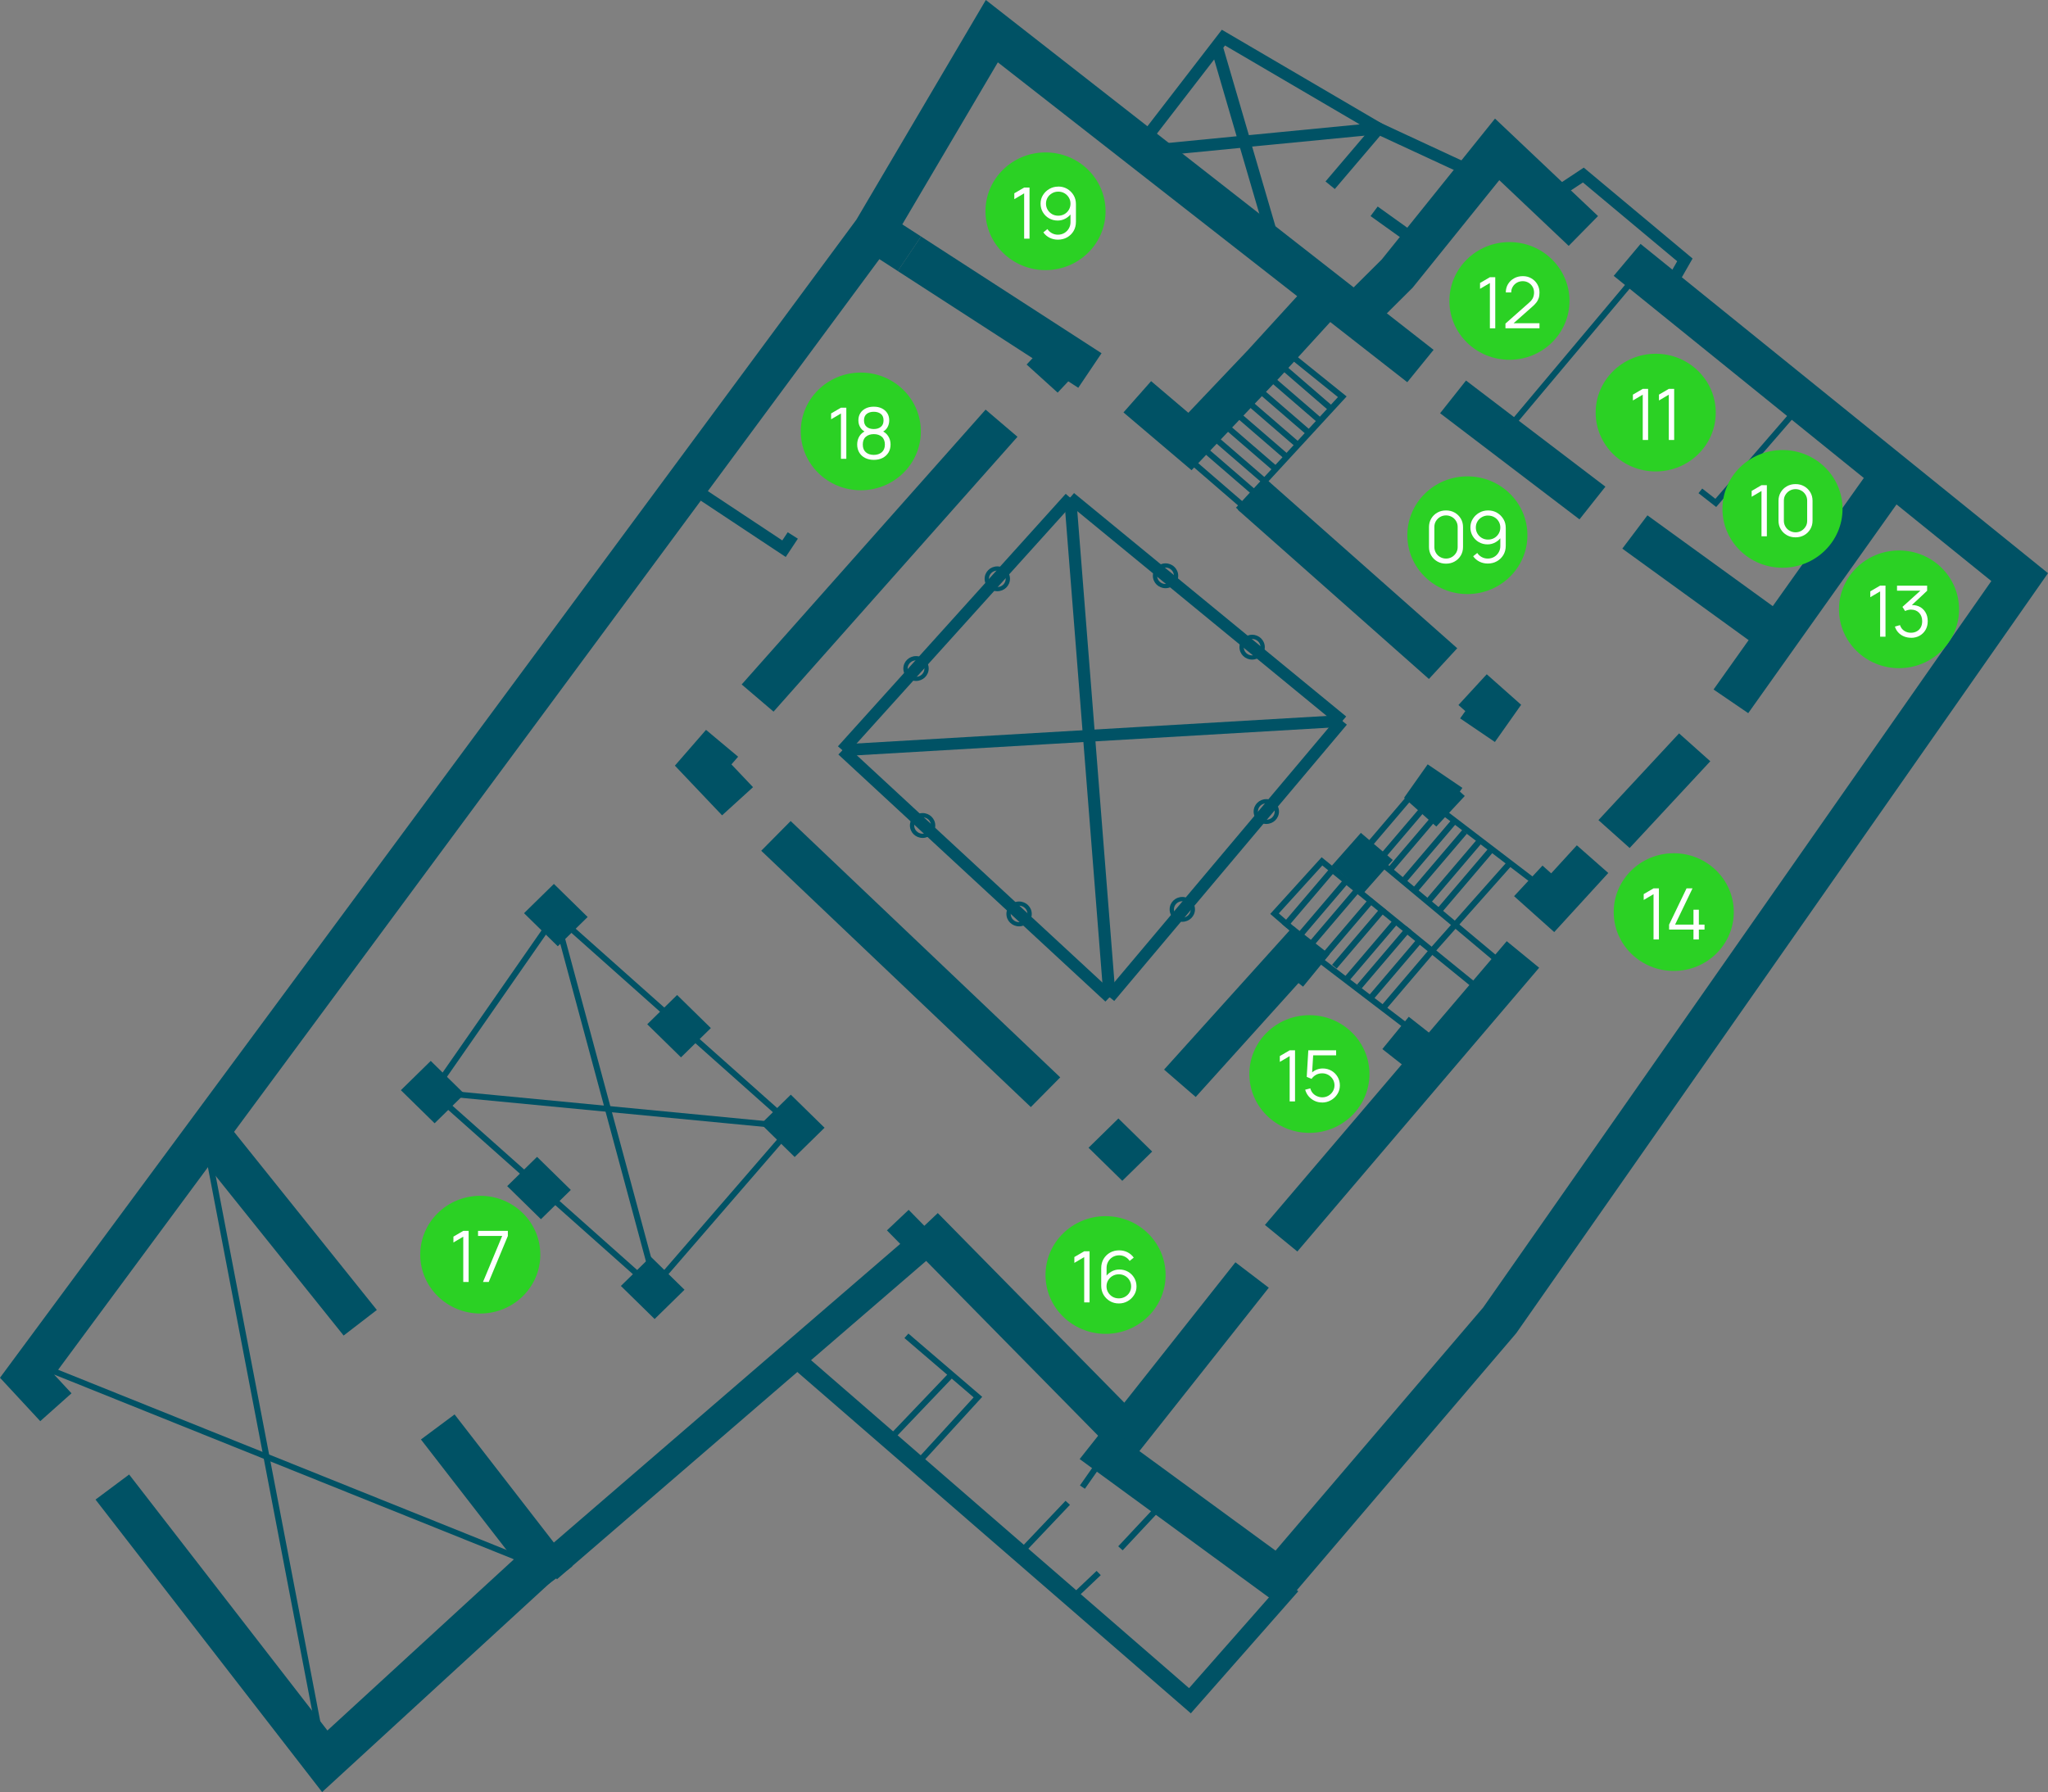 <svg xmlns="http://www.w3.org/2000/svg" width="545" height="477" viewBox="0 0 545 477" fill="none"><rect x="0" y="0" width="545" height="477" fill="#808080" stroke="none"/><g clip-path="url(#clip0_5591_17578)"><path d="M10.711 378.275L0 366.72L227.898 58.47L262.343 0L381.495 93.12L374.494 101.732L265.539 16.593L237.164 64.72L14.469 365.948L19.029 370.86L10.711 378.275Z" fill="#005265"></path><path d="M341.237 427.803L287.313 388.366L328.76 335.989L337.64 342.759L303.211 386.241L339.438 412.737L394.695 348.017L529.921 154.66L429.429 73.426L436.575 64.924L545 152.566L403.479 354.881L341.237 427.803Z" fill="#005265"></path><path d="M400.963 250.521L336.615 326.051L345.242 333.115L409.59 257.585L400.963 250.521Z" fill="#005265"></path><path d="M498.945 123.063L456.001 183.527L465.226 189.824L508.17 129.361L498.945 123.063Z" fill="#005265"></path><path d="M59.653 297.989L50.815 304.798L91.444 355.488L100.283 348.679L59.653 297.989Z" fill="#005265"></path><path d="M120.968 376.484L112.016 383.149L143.343 423.597L152.296 416.933L120.968 376.484Z" fill="#005265"></path><path d="M85.719 477L25.42 399.15L34.364 392.475L87.132 460.611L141.746 410.47L149.422 418.514L85.719 477Z" fill="#005265"></path><path d="M249.558 322.892L241.467 330.542L295.908 385.889L304 378.239L249.558 322.892Z" fill="#005265"></path><path d="M374.893 270.637L367.863 279.236L377.549 286.847L384.579 278.247L374.893 270.637Z" fill="#005265"></path><path d="M318.194 291.987L309.779 284.698L344.208 246.505L353.795 254.031L346.761 262.626L345.541 261.666L318.194 291.987Z" fill="#005265"></path><path d="M446.823 195.207L425.364 218.294L433.673 225.716L455.131 202.629L446.823 195.207Z" fill="#005265"></path><path d="M413.596 248.095L402.917 238.539L410.48 230.4L412.793 232.463L419.618 225L427.984 232.368L413.596 248.095Z" fill="#005265"></path><path d="M382.218 220.01L373.643 212.343L379.921 203.448L389.155 209.714L388.48 210.69L389.797 211.871L382.218 220.01Z" fill="#005265"></path><path d="M397.81 197.497L388.561 191.216L389.942 189.279L388.111 187.658L395.643 179.471L404.796 187.595L397.81 197.497Z" fill="#005265"></path><path d="M336.964 127.54L329.429 135.718L380.254 180.724L387.789 172.546L336.964 127.54Z" fill="#005265"></path><path d="M210.403 218.539L202.576 226.449L274.314 294.675L282.141 286.765L210.403 218.539Z" fill="#005265"></path><path d="M297.624 297.708L289.676 305.5L298.657 314.306L306.606 306.514L297.624 297.708Z" fill="#005265"></path><path d="M210.442 291.373L202.493 299.166L211.475 307.971L219.423 300.179L210.442 291.373Z" fill="#005265"></path><path d="M180.187 264.842L172.238 272.634L181.22 281.44L189.168 273.647L180.187 264.842Z" fill="#005265"></path><path d="M147.398 235.276L139.45 243.068L148.431 251.874L156.38 244.081L147.398 235.276Z" fill="#005265"></path><path d="M173.173 334.493L165.225 342.286L174.206 351.091L182.155 343.299L173.173 334.493Z" fill="#005265"></path><path d="M142.918 307.924L134.97 315.716L143.951 324.521L151.9 316.729L142.918 307.924Z" fill="#005265"></path><path d="M114.626 282.388L106.678 290.181L115.659 298.986L123.608 291.194L114.626 282.388Z" fill="#005265"></path><path d="M244.672 326.682L142.915 414.447L148.218 420.357L249.975 332.592L244.672 326.682Z" fill="#005265"></path><path d="M316.893 456.046L209.367 362.752L212.563 359.21L316.427 449.339L341.831 420.482L345.477 423.568L316.893 456.046Z" fill="#005265"></path><path d="M262.283 109.03L197.371 182.185L205.852 189.418L270.764 116.262L262.283 109.03Z" fill="#005265"></path><path d="M235.732 56.89L229.546 66.091L238.918 72.147L245.104 62.946L235.732 56.89Z" fill="#005265"></path><path d="M438.402 137.17L431.72 146.032L470.487 174.124L477.168 165.262L438.402 137.17Z" fill="#005265"></path><path d="M390.125 101.289L383.229 109.992L420.323 138.241L427.218 129.538L390.125 101.289Z" fill="#005265"></path><path d="M283.594 131.446L222.988 198.651L225.394 200.737L286 133.531L283.594 131.446Z" fill="#005265"></path><path d="M355.941 190.883L294.034 264.43L296.511 266.434L358.419 192.887L355.941 190.883Z" fill="#005265"></path><path d="M285.812 131.239L283.75 133.653L356.172 193.124L358.234 190.71L285.812 131.239Z" fill="#005265"></path><path d="M225.309 198.542L223.104 200.831L294.16 266.591L296.364 264.301L225.309 198.542Z" fill="#005265"></path><path d="M286.389 132.327L283.187 132.57L293.673 265.564L296.875 265.322L286.389 132.327Z" fill="#005265"></path><path d="M357.125 190.327L224.127 198.12L224.319 201.263L357.317 193.471L357.125 190.327Z" fill="#005265"></path><path d="M341.864 68.53L305.652 38.555L329.081 36.272L323.108 15.822L303.918 40.696L301.349 38.791L325.147 7.919L371.812 35.264L333.208 39.011L341.831 68.514L341.864 68.53ZM313.537 40.964L335.874 59.462L329.996 39.373L313.537 40.979V40.964ZM325.532 12.689L332.341 35.973L361.84 33.108L325.998 12.106L325.532 12.705V12.689Z" fill="#005265"></path><path d="M209.094 148.253L184.3 131.817L186.099 129.219L208.179 143.845L209.624 141.672L212.322 143.388L209.094 148.253Z" fill="#005265"></path><path d="M366.529 85.926L358.516 78.196L367.701 69.065L397.842 31.565L425.254 57.51L417.449 65.444L398.982 47.953L375.923 76.574L366.529 85.926Z" fill="#005265"></path><path d="M317.086 125.158L298.972 109.777L306.327 101.449L316.235 109.871L331.972 93.309L348.255 75.488L356.621 82.84L340.274 100.74L317.086 125.158Z" fill="#005265"></path><path d="M244.599 390.177L243.411 389.122L259.099 371.946L240.681 356.156L241.74 354.96L261.38 371.805L244.599 390.177Z" fill="#005265"></path><path d="M252.634 365.316L236.044 382.697L237.216 383.772L253.806 366.392L252.634 365.316Z" fill="#005265"></path><path d="M291.703 389.224L287.383 395.387L288.706 396.279L293.027 390.116L291.703 389.224Z" fill="#005265"></path><path d="M283.553 399.475L270.842 412.867L272.017 413.94L284.729 400.547L283.553 399.475Z" fill="#005265"></path><path d="M291.816 418.133L284.706 424.875L285.823 426.007L292.932 419.264L291.816 418.133Z" fill="#005265"></path><path d="M307.31 401.184L297.571 411.589L298.754 412.653L308.493 402.248L307.31 401.184Z" fill="#005265"></path><path d="M401.017 229.419L380.457 252.574L381.668 253.608L402.228 230.453L401.017 229.419Z" fill="#005265"></path><path d="M392.672 263.539L351.884 230.369L340.306 243.121L344.786 247.009L343.726 248.19L338.025 243.262L351.707 228.18L393.699 262.327L392.672 263.539Z" fill="#005265"></path><path d="M380.441 252.578L367.219 268.109L368.452 269.118L381.674 253.587L380.441 252.578Z" fill="#005265"></path><path d="M377.374 249.575L364.151 265.106L365.384 266.114L378.607 250.584L377.374 249.575Z" fill="#005265"></path><path d="M374.329 246.57L361.106 262.101L362.339 263.109L375.562 247.578L374.329 246.57Z" fill="#005265"></path><path d="M370.76 244.817L357.538 260.348L358.77 261.357L371.993 245.826L370.76 244.817Z" fill="#005265"></path><path d="M367.701 241.27L354.479 256.801L355.711 257.81L368.934 242.279L367.701 241.27Z" fill="#005265"></path><path d="M364.632 238.809L351.409 254.34L352.642 255.349L365.864 239.818L364.632 238.809Z" fill="#005265"></path><path d="M361.069 235.803L347.846 251.334L349.079 252.342L362.301 236.811L361.069 235.803Z" fill="#005265"></path><path d="M358.02 233.509L344.797 249.04L346.03 250.049L359.253 234.518L358.02 233.509Z" fill="#005265"></path><path d="M354.448 230.467L341.226 245.998L342.459 247.007L355.681 231.476L354.448 230.467Z" fill="#005265"></path><path d="M398.388 256.518L385.67 245.828L362.145 226.228L375.891 210.107L377.127 211.115L364.409 226.039L399.432 255.322L398.388 256.518Z" fill="#005265"></path><path d="M396.188 225.713L382.544 241.74L383.777 242.749L397.421 226.722L396.188 225.713Z" fill="#005265"></path><path d="M392.997 223.504L378.982 239.966L380.215 240.974L394.229 224.513L392.997 223.504Z" fill="#005265"></path><path d="M389.135 220.907L375.913 236.438L377.146 237.447L390.368 221.916L389.135 220.907Z" fill="#005265"></path><path d="M386.07 218.452L372.847 233.983L374.08 234.992L387.302 219.461L386.07 218.452Z" fill="#005265"></path><path d="M382.518 215.456L369.296 230.987L370.529 231.995L383.751 216.464L382.518 215.456Z" fill="#005265"></path><path d="M379.454 213.146L366.231 228.677L367.464 229.686L380.687 214.155L379.454 213.146Z" fill="#005265"></path><path d="M362.144 221.69L354.413 230.434L362.907 237.652L370.638 228.909L362.144 221.69Z" fill="#005265"></path><path d="M192.153 217.019L179.595 203.794L187.881 194.27L196.424 201.417L194.642 203.464L200.391 209.525L192.153 217.019Z" fill="#005265"></path><path d="M314.629 245.356C312.766 245.356 311.256 243.876 311.256 242.05C311.256 240.224 312.766 238.744 314.629 238.744C316.491 238.744 318.001 240.224 318.001 242.05C318.001 243.876 316.491 245.356 314.629 245.356ZM314.629 239.878C313.392 239.878 312.396 240.854 312.396 242.066C312.396 243.278 313.392 244.254 314.629 244.254C315.865 244.254 316.861 243.278 316.861 242.066C316.861 240.854 315.865 239.878 314.629 239.878Z" fill="#005265"></path><path d="M336.982 219.317C335.119 219.317 333.609 217.837 333.609 216.011C333.609 214.185 335.119 212.705 336.982 212.705C338.844 212.705 340.354 214.185 340.354 216.011C340.354 217.837 338.844 219.317 336.982 219.317ZM336.982 213.823C335.745 213.823 334.75 214.799 334.75 216.011C334.75 217.223 335.745 218.199 336.982 218.199C338.218 218.199 339.214 217.223 339.214 216.011C339.214 214.799 338.218 213.823 336.982 213.823Z" fill="#005265"></path><path d="M333.208 175.567C331.345 175.567 329.836 174.087 329.836 172.261C329.836 170.435 331.345 168.955 333.208 168.955C335.071 168.955 336.58 170.435 336.58 172.261C336.58 174.087 335.071 175.567 333.208 175.567ZM333.208 170.073C331.972 170.073 330.976 171.049 330.976 172.261C330.976 173.473 331.972 174.449 333.208 174.449C334.445 174.449 335.44 173.473 335.44 172.261C335.44 171.049 334.445 170.073 333.208 170.073Z" fill="#005265"></path><path d="M310.165 156.565C308.302 156.565 306.792 155.085 306.792 153.259C306.792 151.433 308.302 149.953 310.165 149.953C312.027 149.953 313.537 151.433 313.537 153.259C313.537 155.085 312.027 156.565 310.165 156.565ZM310.165 151.071C308.928 151.071 307.933 152.047 307.933 153.259C307.933 154.471 308.928 155.447 310.165 155.447C311.401 155.447 312.397 154.471 312.397 153.259C312.397 152.047 311.401 151.071 310.165 151.071Z" fill="#005265"></path><path d="M265.394 157.368C263.531 157.368 262.022 155.888 262.022 154.062C262.022 152.236 263.531 150.756 265.394 150.756C267.257 150.756 268.766 152.236 268.766 154.062C268.766 155.888 267.257 157.368 265.394 157.368ZM265.394 151.874C264.158 151.874 263.162 152.85 263.162 154.062C263.162 155.274 264.158 156.25 265.394 156.25C266.631 156.25 267.626 155.274 267.626 154.062C267.626 152.85 266.631 151.874 265.394 151.874Z" fill="#005265"></path><path d="M243.764 181.25C241.901 181.25 240.392 179.77 240.392 177.944C240.392 176.118 241.901 174.638 243.764 174.638C245.627 174.638 247.136 176.118 247.136 177.944C247.136 179.77 245.627 181.25 243.764 181.25ZM243.764 175.772C242.527 175.772 241.532 176.748 241.532 177.96C241.532 179.172 242.527 180.148 243.764 180.148C245 180.148 245.996 179.172 245.996 177.96C245.996 176.748 245 175.772 243.764 175.772Z" fill="#005265"></path><path d="M245.514 223.032C243.652 223.032 242.142 221.553 242.142 219.726C242.142 217.9 243.652 216.42 245.514 216.42C247.377 216.42 248.887 217.9 248.887 219.726C248.887 221.553 247.377 223.032 245.514 223.032ZM245.514 217.538C244.278 217.538 243.282 218.514 243.282 219.726C243.282 220.939 244.278 221.915 245.514 221.915C246.751 221.915 247.746 220.939 247.746 219.726C247.746 218.514 246.751 217.538 245.514 217.538Z" fill="#005265"></path><path d="M271.191 246.568C269.328 246.568 267.819 245.088 267.819 243.262C267.819 241.436 269.328 239.956 271.191 239.956C273.054 239.956 274.563 241.436 274.563 243.262C274.563 245.088 273.054 246.568 271.191 246.568ZM271.191 241.074C269.955 241.074 268.959 242.05 268.959 243.262C268.959 244.475 269.955 245.451 271.191 245.451C272.428 245.451 273.423 244.475 273.423 243.262C273.423 242.05 272.428 241.074 271.191 241.074Z" fill="#005265"></path><path d="M241.808 322.031L236.025 327.491L240.803 332.356L246.587 326.896L241.808 322.031Z" fill="#005265"></path><path d="M245.098 62.945L238.907 72.143L286.943 103.219L293.134 94.021L245.098 62.945Z" fill="#005265"></path><path d="M279.136 90.727L273.197 97.029L281.454 104.507L287.393 98.204L279.136 90.727Z" fill="#005265"></path><path d="M349.194 252.984L348.208 254.226L374.434 274.249L375.42 273.007L349.194 252.984Z" fill="#005265"></path><path d="M381.75 213.388L380.764 214.63L406.99 234.653L407.976 233.411L381.75 213.388Z" fill="#005265"></path><path d="M173.766 343.908L114.078 290.806L147.784 242.365L148.458 242.979L212.081 299.607L211.583 300.189L173.766 343.908ZM116.197 290.57L173.622 341.657L209.865 299.764L148.073 244.758L116.197 290.57Z" fill="#005265"></path><path d="M149.825 247.759L148.272 248.161L172.921 339.558L174.474 339.155L149.825 247.759Z" fill="#005265"></path><path d="M115.208 289.908L115.052 291.475L208.817 300.472L208.974 298.905L115.208 289.908Z" fill="#005265"></path><path d="M56.038 305.867L54.459 306.158L85.654 468.943L87.232 468.653L56.038 305.867Z" fill="#005265"></path><path d="M11.68 363.071L11.071 364.528L140.19 416.418L140.799 414.962L11.68 363.071Z" fill="#005265"></path><path d="M330.109 136.194L328.904 135.139L356.043 105.699L342.843 95.057L343.854 93.845L358.355 105.526L330.109 136.194Z" fill="#005265"></path><path d="M341.792 97.003L340.73 98.184L353.719 109.403L354.781 108.222L341.792 97.003Z" fill="#005265"></path><path d="M338.662 100.049L337.601 101.23L350.578 112.438L351.639 111.257L338.662 100.049Z" fill="#005265"></path><path d="M335.541 103.128L334.479 104.309L347.456 115.517L348.518 114.336L335.541 103.128Z" fill="#005265"></path><path d="M332.427 106.189L331.366 107.37L344.355 118.589L345.416 117.408L332.427 106.189Z" fill="#005265"></path><path d="M329.509 109.428L328.447 110.609L341.424 121.818L342.486 120.636L329.509 109.428Z" fill="#005265"></path><path d="M326.791 112.836L325.729 114.018L338.706 125.226L339.768 124.045L326.791 112.836Z" fill="#005265"></path><path d="M323.698 115.941L322.637 117.123L335.614 128.331L336.675 127.15L323.698 115.941Z" fill="#005265"></path><path d="M321.574 119.505L320.513 120.686L333.502 131.905L334.563 130.724L321.574 119.505Z" fill="#005265"></path><path d="M318.269 122.77L317.207 123.951L330.196 135.17L331.258 133.989L318.269 122.77Z" fill="#005265"></path><path d="M434.481 73.405L399.921 114.579L401.161 115.579L435.721 74.405L434.481 73.405Z" fill="#005265"></path><path d="M456.696 134.95L451.991 131.266L452.986 130.038L456.487 132.777L479.209 106.518L480.446 107.541L456.696 134.95Z" fill="#005265"></path><path d="M355.208 50.315L352.735 48.3L366.4 32.242L390.44 43.404L389.075 46.253L367.268 36.146L355.208 50.315Z" fill="#005265"></path><path d="M366.616 54.972L364.722 57.515L375.552 65.266L377.446 62.723L366.616 54.972Z" fill="#005265"></path><path d="M444.909 78.448L442.115 76.905L446.322 69.537L421.239 48.567L416.149 51.921L414.35 49.323L421.464 44.616L450.417 68.813L444.909 78.448Z" fill="#005265"></path><path d="M127.808 349.623C136.632 349.623 143.785 342.609 143.785 333.958C143.785 325.307 136.632 318.294 127.808 318.294C118.983 318.294 111.83 325.307 111.83 333.958C111.83 342.609 118.983 349.623 127.808 349.623Z" fill="#2BD124"></path><path d="M123.279 341.232V329.172L120.662 330.715V329.157L123.279 327.63H124.708V341.232H123.279Z" fill="white"></path><path d="M128.53 341.232L133.637 328.983H127.213V327.63H135.146V328.983L130.056 341.232H128.53Z" fill="white"></path><path d="M348.448 301.543C357.272 301.543 364.426 294.53 364.426 285.879C364.426 277.228 357.272 270.214 348.448 270.214C339.623 270.214 332.47 277.228 332.47 285.879C332.47 294.53 339.623 301.543 348.448 301.543Z" fill="#2BD124"></path><path d="M343.197 293.168V281.109L340.579 282.651V281.093L343.197 279.566H344.626V293.168H343.197Z" fill="white"></path><path d="M351.804 293.451C351.081 293.451 350.423 293.31 349.813 293.01C349.203 292.727 348.689 292.318 348.255 291.814C347.822 291.31 347.516 290.712 347.324 290.051L348.689 289.689C348.817 290.177 349.026 290.602 349.347 290.964C349.668 291.326 350.038 291.594 350.487 291.782C350.921 291.971 351.37 292.082 351.852 292.082C352.462 292.082 353.024 291.94 353.522 291.641C354.02 291.342 354.405 290.964 354.694 290.476C354.984 289.988 355.128 289.453 355.128 288.886C355.128 288.319 354.984 287.752 354.678 287.264C354.373 286.776 353.972 286.398 353.49 286.115C352.992 285.832 352.462 285.69 351.868 285.69C351.21 285.69 350.648 285.832 350.166 286.115C349.684 286.398 349.315 286.745 349.026 287.17L347.741 286.635L348.159 279.566H355.562V280.904H348.785L349.492 280.259L349.122 286.288L348.769 285.832C349.17 285.391 349.652 285.029 350.214 284.777C350.776 284.525 351.37 284.399 351.997 284.399C352.848 284.399 353.619 284.604 354.309 284.997C355 285.391 355.546 285.942 355.947 286.619C356.348 287.296 356.557 288.051 356.557 288.902C356.557 289.752 356.348 290.492 355.915 291.184C355.481 291.877 354.919 292.428 354.197 292.837C353.49 293.247 352.703 293.467 351.836 293.467L351.804 293.451Z" fill="white"></path><path d="M445.407 258.439C454.231 258.439 461.385 251.425 461.385 242.774C461.385 234.123 454.231 227.11 445.407 227.11C436.583 227.11 429.429 234.123 429.429 242.774C429.429 251.425 436.583 258.439 445.407 258.439Z" fill="#2BD124"></path><path d="M440.028 250.063V238.004L437.41 239.547V237.988L440.028 236.461H441.457V250.063H440.028Z" fill="white"></path><path d="M450.658 250.063V247.434H444.171V246.112L448.812 236.461H450.401L445.761 246.112H450.658V242.145H452.088V246.112H453.597V247.434H452.088V250.063H450.658Z" fill="white"></path><path d="M390.488 158.124C399.312 158.124 406.466 151.11 406.466 142.459C406.466 133.808 399.312 126.795 390.488 126.795C381.663 126.795 374.51 133.808 374.51 142.459C374.51 151.11 381.663 158.124 390.488 158.124Z" fill="#2BD124"></path><path d="M384.803 150.032C383.952 150.032 383.181 149.843 382.491 149.449C381.8 149.056 381.271 148.536 380.869 147.859C380.468 147.182 380.275 146.442 380.275 145.592V140.302C380.275 139.468 380.468 138.712 380.869 138.035C381.271 137.359 381.8 136.839 382.491 136.445C383.181 136.052 383.952 135.863 384.803 135.863C385.654 135.863 386.425 136.052 387.116 136.445C387.806 136.839 388.336 137.374 388.738 138.035C389.139 138.697 389.332 139.468 389.332 140.302V145.592C389.332 146.427 389.139 147.182 388.738 147.859C388.336 148.536 387.806 149.056 387.116 149.449C386.425 149.843 385.654 150.032 384.803 150.032ZM384.803 148.678C385.381 148.678 385.895 148.536 386.361 148.268C386.827 148.001 387.196 147.623 387.485 147.166C387.758 146.71 387.903 146.206 387.903 145.639V140.224C387.903 139.657 387.758 139.153 387.485 138.697C387.212 138.24 386.843 137.862 386.361 137.595C385.879 137.327 385.365 137.185 384.803 137.185C384.241 137.185 383.711 137.327 383.246 137.595C382.78 137.862 382.411 138.24 382.122 138.697C381.849 139.153 381.704 139.673 381.704 140.224V145.639C381.704 146.19 381.849 146.694 382.122 147.166C382.395 147.623 382.764 148.001 383.246 148.268C383.727 148.536 384.241 148.678 384.803 148.678Z" fill="white"></path><path d="M396.012 135.863C396.879 135.863 397.666 136.068 398.373 136.477C399.079 136.886 399.641 137.453 400.075 138.161C400.508 138.87 400.701 139.673 400.701 140.554V145.262C400.701 146.175 400.492 146.993 400.075 147.702C399.657 148.41 399.079 148.977 398.357 149.386C397.634 149.796 396.815 150 395.9 150C395.113 150 394.374 149.827 393.7 149.496C393.025 149.15 392.463 148.678 392.03 148.064L393.122 147.182C393.411 147.639 393.812 148.001 394.294 148.268C394.776 148.536 395.322 148.678 395.9 148.678C396.542 148.678 397.12 148.52 397.634 148.221C398.148 147.906 398.533 147.513 398.822 147.009C399.111 146.505 399.256 145.97 399.256 145.372V142.412L399.609 142.806C399.208 143.435 398.678 143.939 398.019 144.317C397.361 144.695 396.638 144.899 395.868 144.899C395 144.899 394.23 144.695 393.539 144.301C392.849 143.908 392.303 143.357 391.901 142.68C391.5 142.003 391.291 141.231 391.291 140.397C391.291 139.563 391.5 138.791 391.933 138.114C392.367 137.421 392.929 136.886 393.636 136.477C394.342 136.068 395.129 135.863 395.996 135.863H396.012ZM396.012 137.217C395.402 137.217 394.856 137.359 394.358 137.642C393.86 137.925 393.459 138.303 393.17 138.791C392.881 139.279 392.736 139.814 392.736 140.413C392.736 141.011 392.881 141.546 393.17 142.034C393.459 142.522 393.86 142.916 394.342 143.199C394.84 143.483 395.386 143.624 395.996 143.624C396.606 143.624 397.152 143.483 397.65 143.199C398.148 142.916 398.533 142.522 398.822 142.034C399.111 141.546 399.256 141.011 399.256 140.413C399.256 139.814 399.111 139.295 398.822 138.807C398.533 138.319 398.148 137.941 397.65 137.658C397.152 137.374 396.606 137.233 395.996 137.233L396.012 137.217Z" fill="white"></path><path d="M440.606 125.488C449.43 125.488 456.584 118.475 456.584 109.824C456.584 101.173 449.43 94.159 440.606 94.159C431.782 94.159 424.628 101.173 424.628 109.824C424.628 118.475 431.782 125.488 440.606 125.488Z" fill="#2BD124"></path><path d="M437.153 117.113V105.054L434.536 106.596V105.038L437.153 103.511H438.582V117.113H437.153Z" fill="white"></path><path d="M444.09 117.113V105.054L441.473 106.596V105.038L444.09 103.511H445.519V117.113H444.09Z" fill="white"></path><path d="M401.681 95.765C410.505 95.765 417.658 88.752 417.658 80.101C417.658 71.45 410.505 64.436 401.681 64.436C392.856 64.436 385.703 71.45 385.703 80.101C385.703 88.752 392.856 95.765 401.681 95.765Z" fill="#2BD124"></path><path d="M396.478 87.39V75.331L393.86 76.874V75.315L396.478 73.788H397.907V87.39H396.478Z" fill="white"></path><path d="M400.621 87.39V86.13L406.899 80.573C407.445 80.101 407.799 79.644 407.975 79.204C408.152 78.778 408.232 78.322 408.232 77.85C408.232 77.283 408.104 76.779 407.831 76.323C407.558 75.866 407.204 75.504 406.739 75.236C406.289 74.969 405.775 74.843 405.213 74.843C404.651 74.843 404.089 74.984 403.64 75.252C403.174 75.535 402.805 75.897 402.548 76.354C402.275 76.811 402.146 77.299 402.162 77.834H400.717C400.717 77.015 400.91 76.275 401.311 75.614C401.713 74.953 402.242 74.449 402.933 74.071C403.607 73.693 404.378 73.504 405.245 73.504C406.113 73.504 406.835 73.693 407.51 74.087C408.184 74.481 408.714 75 409.099 75.661C409.485 76.323 409.677 77.047 409.677 77.85C409.677 78.416 409.613 78.92 409.469 79.345C409.324 79.77 409.115 80.18 408.826 80.542C408.537 80.904 408.168 81.297 407.718 81.675L402.146 86.603L401.921 86.036H409.677V87.374H400.621V87.39Z" fill="white"></path><path d="M294.203 355.038C303.027 355.038 310.181 348.025 310.181 339.374C310.181 330.723 303.027 323.71 294.203 323.71C285.379 323.71 278.225 330.723 278.225 339.374C278.225 348.025 285.379 355.038 294.203 355.038Z" fill="#2BD124"></path><path d="M288.518 346.663V334.604L285.901 336.147V334.588L288.518 333.061H289.948V346.663H288.518Z" fill="white"></path><path d="M297.736 346.946C296.869 346.946 296.082 346.742 295.375 346.332C294.669 345.923 294.107 345.356 293.673 344.648C293.256 343.939 293.047 343.136 293.047 342.255V337.548C293.047 336.635 293.256 335.816 293.673 335.107C294.091 334.399 294.669 333.832 295.375 333.423C296.098 333.014 296.917 332.809 297.832 332.809C298.619 332.809 299.358 332.982 300.032 333.313C300.707 333.659 301.269 334.131 301.702 334.745L300.61 335.627C300.321 335.17 299.92 334.808 299.438 334.541C298.956 334.273 298.41 334.131 297.832 334.131C297.19 334.131 296.612 334.289 296.098 334.588C295.584 334.903 295.199 335.296 294.91 335.8C294.621 336.304 294.476 336.839 294.476 337.437V340.397L294.123 340.004C294.524 339.374 295.054 338.87 295.713 338.492C296.371 338.114 297.094 337.91 297.864 337.91C298.731 337.91 299.502 338.114 300.193 338.508C300.883 338.902 301.429 339.453 301.831 340.13C302.232 340.806 302.441 341.578 302.441 342.412C302.441 343.247 302.232 344.018 301.799 344.695C301.365 345.388 300.803 345.923 300.096 346.332C299.39 346.742 298.603 346.946 297.736 346.946ZM297.736 345.592C298.346 345.592 298.892 345.451 299.39 345.167C299.888 344.884 300.289 344.506 300.578 344.018C300.867 343.53 301.012 342.995 301.012 342.397C301.012 341.798 300.867 341.263 300.578 340.775C300.289 340.287 299.888 339.893 299.39 339.61C298.892 339.327 298.346 339.185 297.736 339.185C297.126 339.185 296.58 339.327 296.082 339.61C295.584 339.893 295.199 340.287 294.894 340.775C294.605 341.263 294.46 341.798 294.46 342.397C294.46 342.995 294.605 343.514 294.894 344.002C295.183 344.49 295.568 344.868 296.066 345.167C296.564 345.451 297.11 345.592 297.72 345.592H297.736Z" fill="white"></path><path d="M229.071 130.495C237.895 130.495 245.049 123.481 245.049 114.83C245.049 106.179 237.895 99.166 229.071 99.166C220.246 99.166 213.093 106.179 213.093 114.83C213.093 123.481 220.246 130.495 229.071 130.495Z" fill="#2BD124"></path><path d="M223.787 122.119V110.06L221.17 111.603V110.044L223.787 108.517H225.217V122.119H223.787Z" fill="white"></path><path d="M232.523 122.403C231.656 122.403 230.885 122.229 230.227 121.899C229.568 121.568 229.038 121.08 228.669 120.466C228.3 119.852 228.107 119.128 228.107 118.309C228.107 117.491 228.316 116.719 228.733 116.058C229.151 115.397 229.793 114.893 230.644 114.562V115.114C229.905 114.862 229.376 114.437 228.99 113.854C228.621 113.272 228.428 112.626 228.428 111.902C228.428 111.146 228.605 110.501 228.958 109.95C229.311 109.399 229.793 108.989 230.403 108.69C231.013 108.391 231.72 108.25 232.523 108.25C233.326 108.25 234.032 108.391 234.643 108.69C235.253 108.989 235.751 109.414 236.104 109.95C236.457 110.501 236.634 111.146 236.634 111.902C236.634 112.61 236.457 113.256 236.104 113.838C235.751 114.421 235.205 114.846 234.466 115.114L234.418 114.562C235.269 114.893 235.911 115.397 236.345 116.058C236.778 116.719 236.987 117.475 236.987 118.309C236.987 119.144 236.794 119.852 236.425 120.466C236.04 121.08 235.526 121.552 234.851 121.899C234.177 122.245 233.406 122.403 232.539 122.403H232.523ZM232.523 121.08C233.39 121.08 234.113 120.844 234.659 120.372C235.205 119.899 235.478 119.207 235.478 118.325C235.478 117.443 235.205 116.735 234.675 116.263C234.145 115.79 233.422 115.554 232.539 115.554C231.656 115.554 230.949 115.79 230.403 116.263C229.857 116.735 229.6 117.412 229.6 118.325C229.6 119.238 229.873 119.899 230.403 120.372C230.949 120.844 231.656 121.08 232.523 121.08ZM232.523 114.2C233.294 114.2 233.92 114.011 234.402 113.618C234.884 113.224 235.124 112.658 235.124 111.886C235.124 111.115 234.884 110.548 234.402 110.17C233.92 109.792 233.294 109.603 232.523 109.603C231.752 109.603 231.126 109.792 230.644 110.17C230.162 110.548 229.921 111.115 229.921 111.886C229.921 112.658 230.162 113.224 230.644 113.618C231.126 114.011 231.752 114.2 232.523 114.2Z" fill="white"></path><path d="M278.225 71.899C287.049 71.899 294.203 64.885 294.203 56.234C294.203 47.583 287.049 40.57 278.225 40.57C269.401 40.57 262.247 47.583 262.247 56.234C262.247 64.885 269.401 71.899 278.225 71.899Z" fill="#2BD124"></path><path d="M272.54 63.523V51.464L269.923 53.007V51.448L272.54 49.921H273.97V63.523H272.54Z" fill="white"></path><path d="M281.629 49.654C282.496 49.654 283.283 49.858 283.99 50.268C284.696 50.677 285.258 51.244 285.692 51.952C286.126 52.661 286.318 53.464 286.318 54.345V59.052C286.318 59.965 286.11 60.784 285.692 61.492C285.275 62.201 284.696 62.768 283.974 63.177C283.251 63.586 282.432 63.791 281.517 63.791C280.73 63.791 279.991 63.618 279.317 63.287C278.642 62.941 278.08 62.469 277.647 61.855L278.739 60.973C279.028 61.429 279.429 61.792 279.911 62.059C280.393 62.327 280.939 62.469 281.517 62.469C282.159 62.469 282.737 62.311 283.251 62.012C283.765 61.697 284.15 61.304 284.44 60.8C284.729 60.296 284.873 59.761 284.873 59.178V56.219L285.226 56.612C284.825 57.242 284.295 57.746 283.637 58.123C282.978 58.501 282.256 58.706 281.485 58.706C280.618 58.706 279.847 58.501 279.156 58.108C278.466 57.714 277.92 57.163 277.518 56.486C277.117 55.809 276.908 55.038 276.908 54.203C276.908 53.369 277.117 52.598 277.551 51.921C277.984 51.228 278.546 50.693 279.253 50.283C279.959 49.874 280.746 49.669 281.613 49.669L281.629 49.654ZM281.629 51.008C281.019 51.008 280.473 51.149 279.975 51.433C279.478 51.716 279.076 52.094 278.787 52.582C278.498 53.07 278.353 53.605 278.353 54.203C278.353 54.802 278.498 55.337 278.787 55.825C279.076 56.313 279.478 56.707 279.959 56.99C280.457 57.273 281.003 57.415 281.613 57.415C282.223 57.415 282.769 57.273 283.267 56.99C283.765 56.707 284.15 56.313 284.44 55.825C284.729 55.337 284.873 54.802 284.873 54.203C284.873 53.605 284.729 53.086 284.44 52.598C284.15 52.11 283.765 51.732 283.267 51.433C282.769 51.149 282.223 51.008 281.613 51.008H281.629Z" fill="white"></path><path d="M505.352 177.85C514.177 177.85 521.33 170.837 521.33 162.185C521.33 153.534 514.177 146.521 505.352 146.521C496.528 146.521 489.375 153.534 489.375 162.185C489.375 170.837 496.528 177.85 505.352 177.85Z" fill="#2BD124"></path><path d="M500.326 169.474V157.415L497.709 158.958V157.399L500.326 155.872H501.756V169.474H500.326Z" fill="white"></path><path d="M508.564 169.757C507.874 169.757 507.248 169.631 506.669 169.395C506.091 169.159 505.594 168.813 505.176 168.372C504.759 167.931 504.453 167.396 504.261 166.782L505.61 166.388C505.834 167.065 506.22 167.569 506.75 167.915C507.28 168.262 507.874 168.435 508.548 168.419C509.159 168.419 509.688 168.278 510.138 168.01C510.588 167.758 510.925 167.396 511.166 166.939C511.407 166.483 511.519 165.948 511.519 165.349C511.519 164.42 511.246 163.681 510.7 163.114C510.154 162.547 509.431 162.264 508.532 162.264C508.275 162.264 508.018 162.295 507.745 162.358C507.472 162.421 507.215 162.516 506.975 162.641L506.268 161.539L511.664 156.659L511.888 157.226H504.823V155.888H512.836V157.242L508.131 161.65V161.099C509.078 160.973 509.929 161.099 510.652 161.414C511.375 161.728 511.953 162.264 512.37 162.941C512.788 163.618 512.996 164.42 512.996 165.349C512.996 166.215 512.804 166.987 512.418 167.648C512.033 168.309 511.503 168.829 510.845 169.206C510.17 169.584 509.415 169.773 508.564 169.773V169.757Z" fill="white"></path><path d="M474.344 151.118C483.169 151.118 490.322 144.105 490.322 135.454C490.322 126.802 483.169 119.789 474.344 119.789C465.52 119.789 458.366 126.802 458.366 135.454C458.366 144.105 465.52 151.118 474.344 151.118Z" fill="#2BD124"></path><path d="M468.756 142.743V130.683L466.138 132.226V130.668L468.756 129.141H470.185V142.743H468.756Z" fill="white"></path><path d="M477.813 143.026C476.961 143.026 476.191 142.837 475.5 142.443C474.81 142.05 474.28 141.53 473.878 140.853C473.477 140.176 473.284 139.437 473.284 138.586V133.297C473.284 132.462 473.477 131.707 473.878 131.03C474.28 130.353 474.81 129.833 475.5 129.44C476.191 129.046 476.945 128.857 477.813 128.857C478.68 128.857 479.434 129.046 480.125 129.44C480.815 129.833 481.345 130.369 481.747 131.03C482.148 131.691 482.341 132.462 482.341 133.297V138.586C482.341 139.421 482.148 140.176 481.747 140.853C481.345 141.53 480.815 142.05 480.125 142.443C479.434 142.837 478.664 143.026 477.813 143.026ZM477.813 141.688C478.391 141.688 478.905 141.546 479.37 141.278C479.836 141.011 480.205 140.633 480.494 140.176C480.783 139.72 480.912 139.216 480.912 138.649V133.234C480.912 132.667 480.767 132.163 480.494 131.707C480.221 131.25 479.852 130.872 479.37 130.605C478.888 130.337 478.375 130.195 477.813 130.195C477.251 130.195 476.721 130.337 476.255 130.605C475.789 130.872 475.42 131.25 475.131 131.707C474.842 132.163 474.713 132.683 474.713 133.234V138.649C474.713 139.2 474.858 139.704 475.131 140.176C475.404 140.649 475.773 141.011 476.255 141.278C476.737 141.546 477.251 141.688 477.813 141.688Z" fill="white"></path></g><defs><clipPath id="clip0_5591_17578"><rect width="545" height="477" fill="white"></rect></clipPath></defs></svg>
